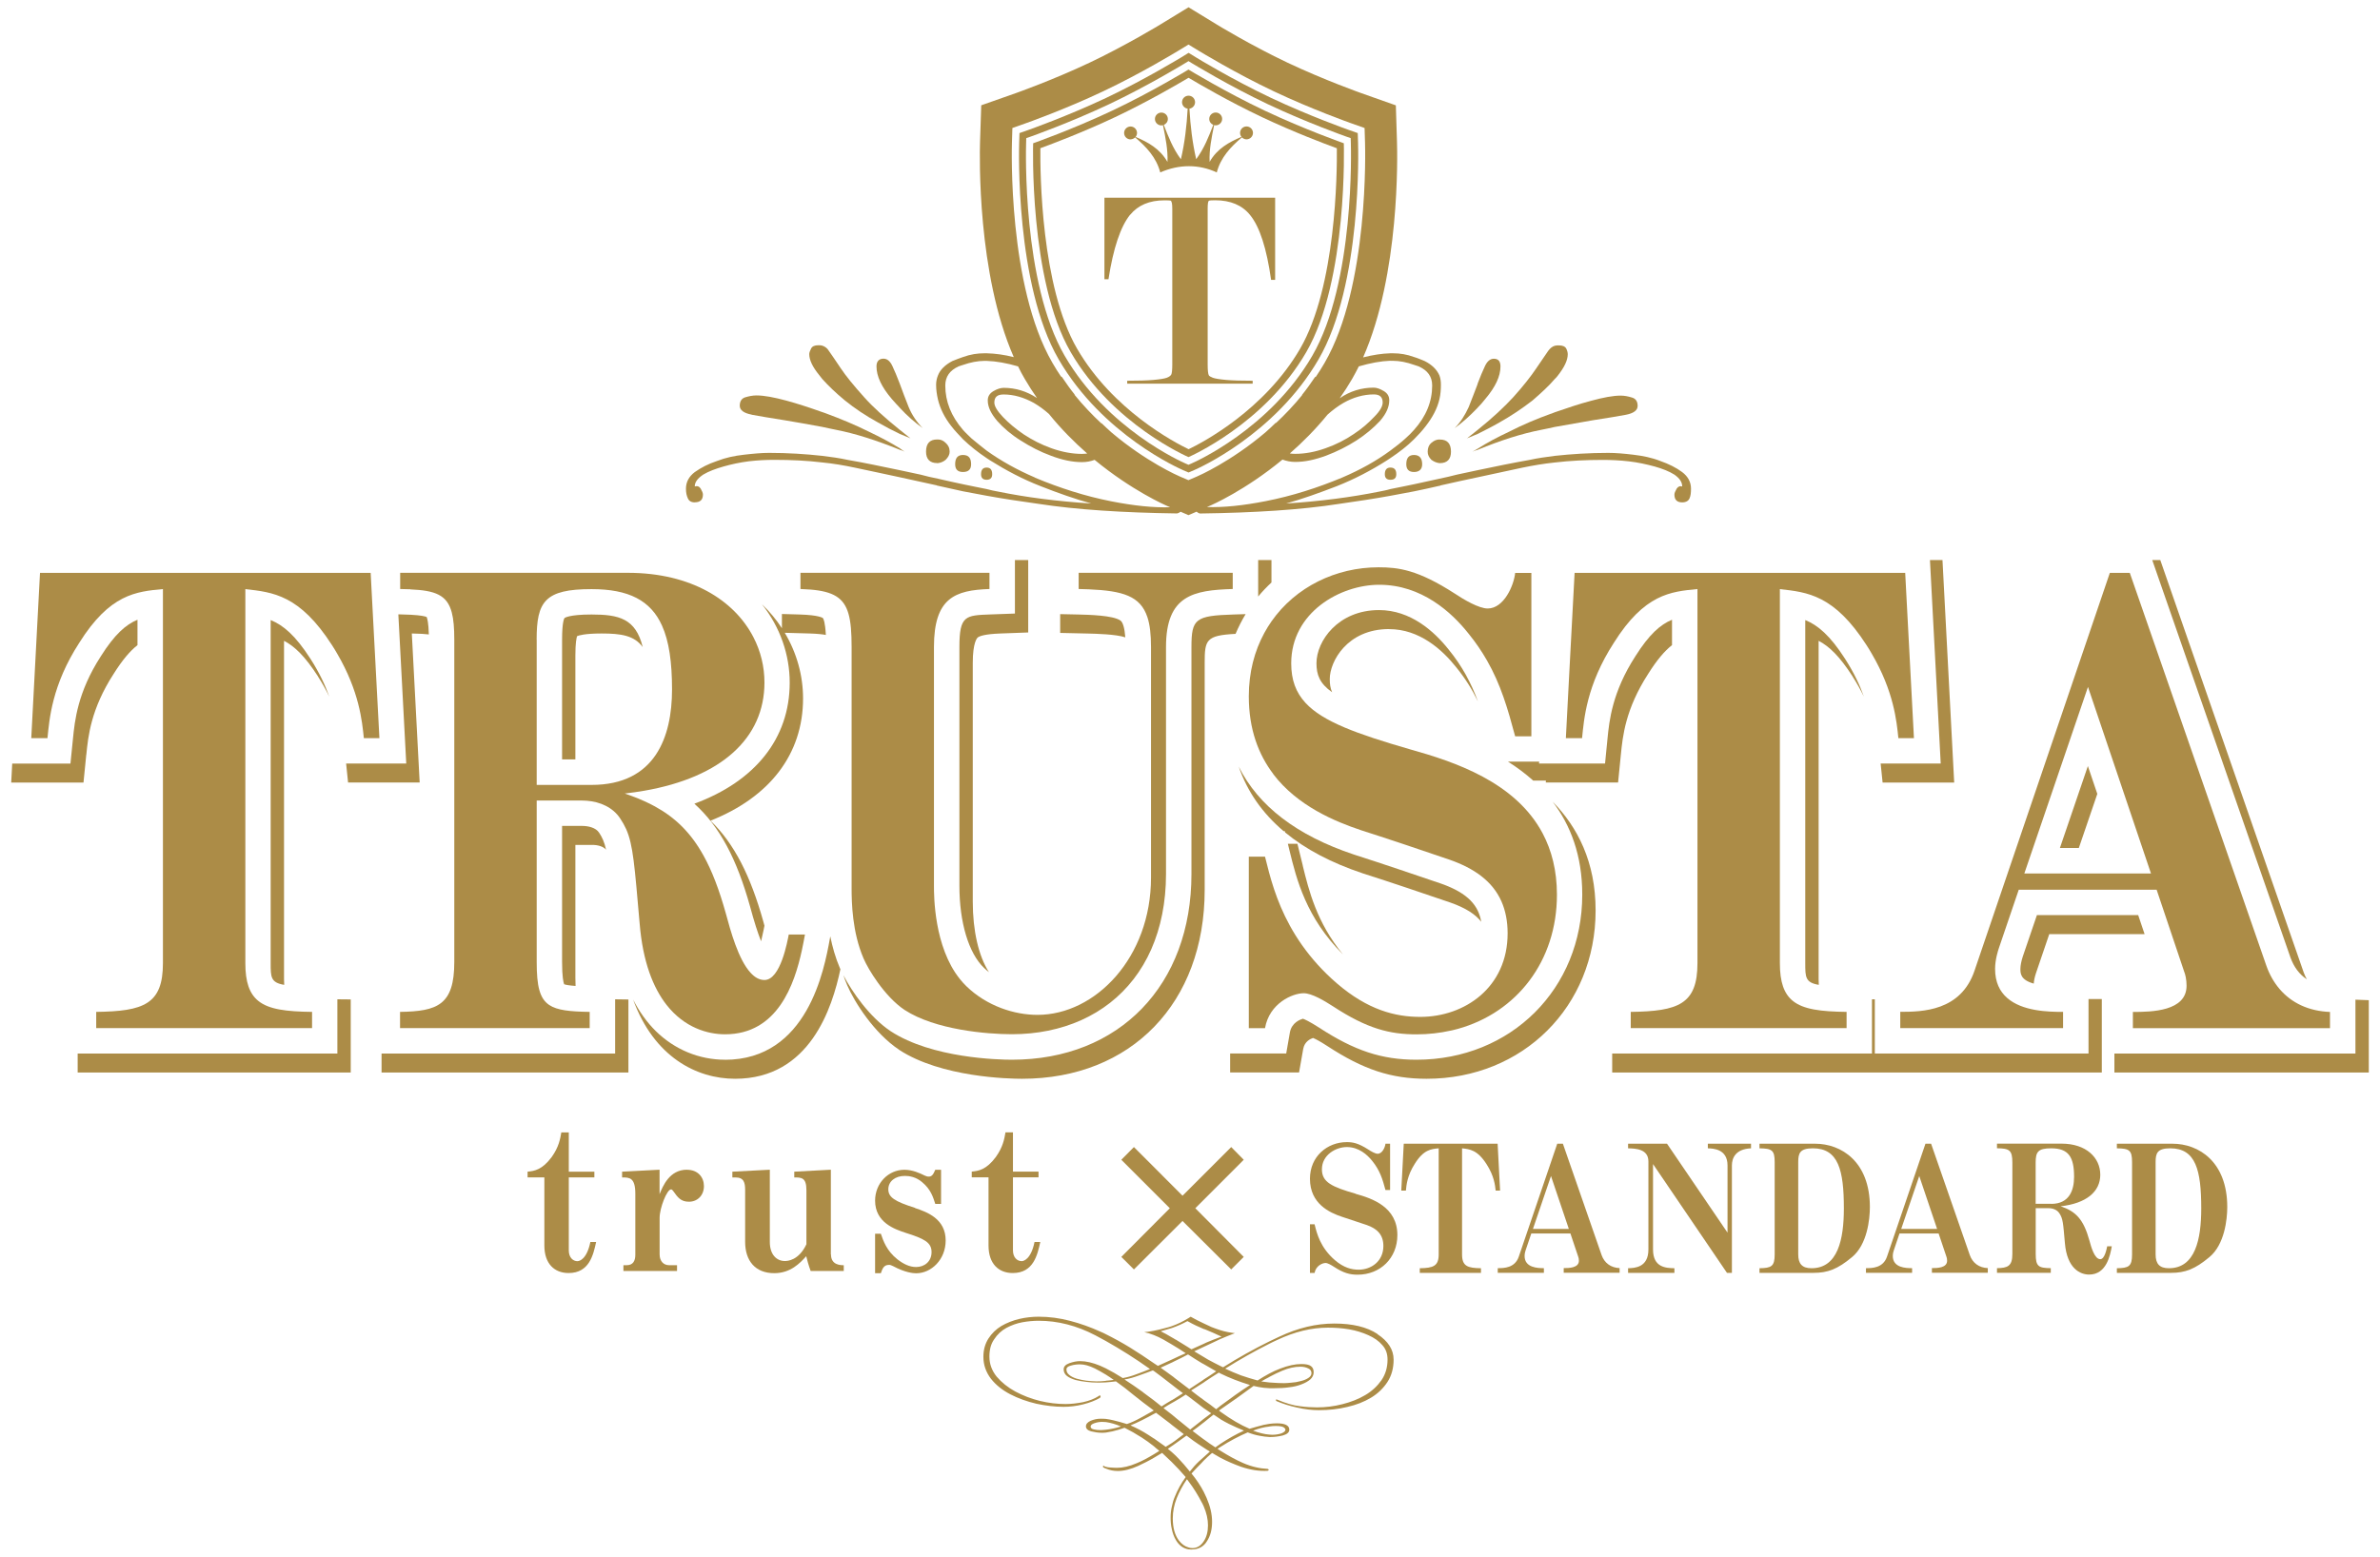 <?xml version="1.0" encoding="UTF-8"?>
<svg id="_レイヤー_1" data-name="レイヤー_1" xmlns="http://www.w3.org/2000/svg" version="1.1" viewBox="0 0 376 246">
  <!-- Generator: Adobe Illustrator 29.5.1, SVG Export Plug-In . SVG Version: 2.1.0 Build 141)  -->
  <defs>
    <style>
      .st0 {
        fill: #ac8c47;
      }
    </style>
  </defs>
  <g>
    <path class="st0" d="M245.05,65.37c-2.28.82-4.49,1.75-6.65,2.86-1.86.87-3.5,1.75-4.96,2.68-.29.17-.53.29-.82.47.29-.12.52-.23.82-.29,3.68-1.52,7-2.57,9.98-3.15.82-.18,1.52-.29,2.22-.47,2.28-.41,4.27-.76,5.96-1.05,2.28-.35,4.02-.64,5.25-.87,1.22-.23,1.87-.7,1.87-1.4s-.29-1.17-.94-1.34c-.58-.18-1.16-.29-1.75-.29-1.17,0-2.74.29-4.67.82-1.81.47-3.68,1.11-5.72,1.81-.17.06-.41.17-.58.23Z"/>
    <path class="st0" d="M231.74,69.28c.52-.23,1.11-.46,1.69-.7,1.05-.52,2.22-1.11,3.44-1.81,1.87-1.05,3.62-2.22,5.26-3.5,1.34-1.16,2.57-2.28,3.5-3.38.18-.17.35-.35.47-.52,1.05-1.34,1.58-2.45,1.58-3.39,0-.23-.06-.52-.23-.88-.18-.35-.59-.52-1.17-.52-.23,0-.41,0-.65.06-.41.12-.75.41-1.05.82-.41.58-1.05,1.52-1.87,2.74-.82,1.22-2.04,2.8-3.68,4.61-1.4,1.52-3.2,3.21-5.6,5.14-.53.41-1.11.88-1.69,1.34Z"/>
    <path class="st0" d="M148.05,73.19h.12c.47-.06.87-.23,1.22-.52.41-.41.64-.82.64-1.29,0-.58-.23-1.05-.64-1.4-.35-.35-.76-.53-1.22-.53h-.12c-1.17,0-1.75.64-1.75,1.92,0,1.17.58,1.81,1.75,1.81Z"/>
    <path class="st0" d="M233.43,64.44c.41-.41.82-.88,1.23-1.4,1.58-1.87,2.39-3.56,2.39-5.13,0-.82-.35-1.22-1.05-1.22-.58,0-1.05.41-1.4,1.16-.35.76-.76,1.69-1.17,2.8v.06c-.41,1.11-.88,2.28-1.4,3.62-.59,1.28-1.28,2.39-2.22,3.33,1.23-.88,2.39-1.93,3.62-3.21Z"/>
    <path class="st0" d="M227.42,69.45c-.47,0-.87.18-1.28.53-.41.35-.59.82-.59,1.4,0,.47.18.88.59,1.29.41.29.81.47,1.28.52h.06c1.17,0,1.75-.64,1.75-1.81,0-1.28-.58-1.92-1.75-1.92h-.06Z"/>
    <path class="st0" d="M142.15,64.44c1.17,1.28,2.39,2.33,3.62,3.21-.93-.94-1.69-2.05-2.22-3.33-.52-1.34-.99-2.51-1.4-3.68-.41-1.11-.82-2.04-1.17-2.8-.35-.76-.82-1.16-1.4-1.16-.7,0-1.11.41-1.11,1.22,0,1.58.82,3.27,2.4,5.13.47.53.87.99,1.28,1.4Z"/>
    <path class="st0" d="M222.17,73.36c0,.82.41,1.23,1.22,1.23s1.29-.41,1.29-1.23c0-.99-.47-1.46-1.29-1.46s-1.22.47-1.22,1.46Z"/>
    <path class="st0" d="M218.78,74.94c0,.59.3.88.88.88.65,0,.93-.29.93-.88,0-.7-.29-1.05-.93-1.05-.58,0-.88.35-.88,1.05Z"/>
    <path class="st0" d="M129.89,59.88c1,1.11,2.16,2.22,3.56,3.38,1.58,1.28,3.33,2.45,5.25,3.5,1.22.7,2.33,1.28,3.45,1.81.58.23,1.11.47,1.69.7-.59-.46-1.17-.93-1.69-1.34-2.39-1.93-4.26-3.62-5.61-5.14-1.63-1.81-2.92-3.39-3.73-4.61-.82-1.23-1.46-2.16-1.87-2.74-.23-.41-.64-.7-1.05-.82-.17-.06-.41-.06-.58-.06-.65,0-.99.18-1.17.52-.17.35-.29.64-.29.88,0,.94.52,2.04,1.63,3.39.12.18.29.35.41.52Z"/>
    <path class="st0" d="M156.75,74.94c0-.7-.29-1.05-.88-1.05s-.88.35-.88,1.05c0,.59.3.88.88.88s.88-.29.88-.88Z"/>
    <path class="st0" d="M118.75,65.54c1.23.23,2.98.52,5.19.87,1.75.29,3.74.64,5.95,1.05.7.18,1.46.29,2.22.47,2.97.58,6.3,1.63,10.04,3.15.23.06.52.17.76.29-.24-.17-.53-.35-.76-.53-1.41-.87-3.04-1.75-4.9-2.63-2.22-1.11-4.5-2.04-6.71-2.86-.23-.06-.41-.18-.65-.23-1.98-.7-3.91-1.34-5.66-1.81-1.93-.52-3.5-.82-4.73-.82-.58,0-1.17.12-1.75.29-.58.17-.88.64-.88,1.34s.65,1.17,1.87,1.4Z"/>
    <path class="st0" d="M153.42,73.36c0-.99-.41-1.46-1.29-1.46-.82,0-1.23.47-1.23,1.46,0,.82.41,1.23,1.23,1.23.87,0,1.29-.41,1.29-1.23Z"/>
    <path class="st0" d="M109.76,79.38c.88,0,1.29-.41,1.29-1.23,0-.23-.12-.52-.35-.93-.23-.35-.53-.47-.94-.35,0-.7.47-1.28,1.34-1.87.88-.53,1.99-.93,3.21-1.28,1.23-.35,2.57-.64,3.97-.82,1.46-.17,2.8-.23,4.08-.23,2.63,0,5.14.12,7.53.41,1.76.17,3.5.47,5.14.82,2.28.47,4.61.99,7.12,1.52,1.87.41,3.79.82,5.84,1.28.06.06.12.06.17.06,1.28.29,2.63.58,3.97.88,1.22.23,2.44.47,3.73.7,2.57.47,5.31.88,8.17,1.28,6.02.93,13.37,1.4,21.95,1.52.24-.07.4-.16.53-.27l1.25.54,1.28-.55c.13.12.29.22.5.29,8.64-.12,15.99-.58,22.01-1.52,2.86-.41,5.6-.82,8.11-1.28,1.28-.23,2.57-.47,3.73-.7,1.41-.29,2.75-.58,4.03-.88.06,0,.12,0,.17-.06,1.99-.47,3.97-.87,5.84-1.28,2.45-.52,4.85-1.05,7.06-1.52,1.69-.35,3.39-.64,5.13-.82,2.45-.29,4.96-.41,7.59-.41,1.28,0,2.69.06,4.14.23,1.46.17,2.8.47,4.09.82,1.22.35,2.28.76,3.09,1.28.82.58,1.23,1.17,1.23,1.87-.35-.12-.65,0-.88.35-.23.41-.35.7-.35.93,0,.82.41,1.23,1.23,1.23.58,0,.99-.23,1.16-.64.18-.41.23-.88.23-1.52,0-1.05-.47-1.93-1.4-2.63-.94-.7-2.11-1.28-3.45-1.75-1.34-.53-2.8-.82-4.26-.99-1.45-.18-2.8-.29-3.96-.29-2.98,0-5.78.18-8.47.47-1.34.18-2.68.35-3.96.64-2.68.47-5.48,1.05-8.23,1.63-1.11.23-2.21.47-3.27.7-.93.23-1.86.47-2.74.64-1.34.29-2.69.58-4.03.88-1.22.23-2.45.53-3.73.76-.58.18-1.23.29-1.81.41-4.32.87-9.22,1.52-14.65,1.87,2.51-.7,5.13-1.63,8-2.74,2.8-1.11,5.48-2.51,7.93-4.08.17-.12.35-.23.53-.35,1.4-.93,2.69-1.93,3.73-2.97.7-.7,1.29-1.34,1.87-2.1,1.04-1.34,1.81-2.74,2.16-4.26.17-.7.23-1.52.23-2.27,0-.53-.06-.99-.23-1.46-.41-.93-1.17-1.69-2.33-2.28-.58-.23-1.1-.47-1.69-.64-1.1-.41-2.21-.59-3.33-.59h-.41c-1.29.04-2.74.25-4.3.65,5.81-13.2,5.42-31.82,5.35-34.08l-.18-5.75-5.43-1.92c-.06-.02-5.87-2.08-11.65-4.81-5.78-2.73-11.23-6.05-11.28-6.09l-4.39-2.68-4.39,2.68c-.05.03-5.51,3.36-11.28,6.09-5.79,2.74-11.6,4.79-11.65,4.81l-5.43,1.91-.19,5.76c-.07,2.25-.46,20.84,5.33,34.04-1.49-.38-2.91-.57-4.28-.61h-.35c-1.11,0-2.22.17-3.38.59-.53.17-1.11.41-1.7.64-1.1.58-1.92,1.34-2.27,2.28-.17.41-.29.93-.29,1.46,0,.82.12,1.58.29,2.33.35,1.46,1.05,2.86,2.1,4.2.58.76,1.22,1.4,1.87,2.1,1.1,1.05,2.33,2.04,3.73,2.97.18.12.35.23.53.35,2.51,1.57,5.13,2.97,7.99,4.08,2.8,1.11,5.48,2.04,8,2.74-5.48-.35-10.33-.99-14.65-1.87-.64-.12-1.23-.23-1.87-.41-1.22-.23-2.51-.52-3.73-.76-1.35-.29-2.69-.58-3.97-.88-.93-.17-1.86-.41-2.74-.64-1.11-.23-2.22-.47-3.27-.7-2.8-.58-5.55-1.17-8.23-1.63-1.34-.29-2.62-.47-4.03-.64-2.62-.29-5.43-.47-8.4-.47-1.17,0-2.51.12-3.97.29-1.52.17-2.92.47-4.26.99-1.41.47-2.51,1.05-3.51,1.75-.93.7-1.4,1.58-1.4,2.63,0,.64.11,1.11.3,1.52.17.41.52.64,1.1.64ZM219.66,57.02h.41c1.05,0,2.16.23,3.33.64.23.06.47.17.7.23,1.46.64,2.16,1.63,2.16,3.03,0,2.51-.93,4.85-2.86,7.01-.41.47-.82.88-1.34,1.34-.7.64-1.52,1.29-2.4,1.93-2.22,1.64-4.73,3.03-7.59,4.26-3.91,1.63-7.94,2.92-12.08,3.73-3.61.71-6.69,1.02-9.31.94l.41-.18c.36-.15,5.65-2.47,11.52-7.32.64.23,1.3.37,1.99.37,1.58,0,3.15-.35,4.9-.99,1.69-.64,3.33-1.46,4.78-2.39,1.46-.94,2.69-1.98,3.74-3.1,1-1.16,1.46-2.22,1.46-3.27,0-.64-.29-1.11-.88-1.46-.59-.35-1.11-.53-1.58-.53-1.94,0-3.76.56-5.37,1.68.69-.98,1.35-2,1.97-3.07.37-.64.71-1.3,1.05-1.97,1.82-.53,3.5-.84,4.98-.89ZM209.73,65.52c.81-.72,1.65-1.35,2.52-1.85,1.52-.87,3.16-1.34,4.79-1.34.93,0,1.4.41,1.4,1.28,0,.58-.41,1.34-1.34,2.27-.88.93-1.93,1.87-3.27,2.74-1.28.87-2.74,1.63-4.43,2.22-1.63.58-3.21.88-4.79.88-.29,0-.57-.02-.84-.06,2.01-1.75,4.05-3.8,5.97-6.15ZM159.87,22.53l.07-2.3,2.17-.77c.06-.02,6.09-2.15,12.13-5.01,6.04-2.85,11.7-6.31,11.76-6.34l1.76-1.07,1.76,1.07c.06.03,5.72,3.49,11.76,6.34,6.04,2.86,12.07,4.99,12.13,5.01l2.17.77.07,2.3c.03.92.64,22.7-6.39,34.82-.43.75-.89,1.47-1.36,2.17-.05.03-.11.06-.16.08-.68,1-1.36,1.97-2.09,2.86.05-.04.1-.07.14-.11-1.37,1.69-2.81,3.2-4.25,4.54.02-.04.03-.08.05-.12-.57.53-1.13,1.1-1.7,1.58,0,0,0,0,0,0-5.46,4.62-10.48,6.82-10.81,6.96l-1.33.57-1.33-.57c-.33-.14-5.35-2.34-10.81-6.96,0,0,0,0,0,0-.53-.45-1.07-1-1.61-1.5.02.04.03.08.05.11-1.48-1.37-2.95-2.91-4.35-4.64.05.03.09.07.14.1-.73-.89-1.4-1.85-2.07-2.84-.05-.03-.11-.06-.16-.09-.47-.69-.92-1.41-1.35-2.16-7.03-12.12-6.42-33.9-6.39-34.82ZM171.77,71.67c-.27.03-.56.06-.84.06-1.52,0-3.1-.29-4.79-.88-1.63-.58-3.09-1.34-4.43-2.22-1.29-.88-2.39-1.81-3.27-2.74-.88-.93-1.35-1.69-1.35-2.27,0-.88.47-1.28,1.46-1.28,1.63,0,3.21.47,4.79,1.34.82.48,1.61,1.06,2.37,1.73,1.94,2.4,4.02,4.48,6.06,6.27ZM163.52,75.47c-2.86-1.23-5.37-2.63-7.65-4.26-.81-.64-1.63-1.28-2.39-1.93-.47-.46-.93-.87-1.34-1.34-1.87-2.16-2.8-4.49-2.8-7.01,0-1.4.7-2.39,2.1-3.03.23-.06.46-.18.7-.23,1.16-.41,2.33-.64,3.38-.64h.35c1.52.05,3.18.35,4.97.87.33.68.68,1.35,1.06,1.99.61,1.05,1.26,2.05,1.93,3.01-1.63-1.07-3.37-1.61-5.27-1.61-.46,0-1.05.18-1.63.53-.58.35-.88.82-.88,1.46,0,1.05.52,2.1,1.52,3.27.99,1.11,2.22,2.16,3.74,3.1,1.46.93,3.03,1.75,4.78,2.39,1.69.64,3.33.99,4.85.99.72,0,1.37-.13,1.99-.36,5.87,4.84,11.16,7.16,11.52,7.31l.41.18c-2.6.08-5.71-.23-9.31-.94-4.15-.82-8.12-2.1-12.03-3.73Z"/>
    <path class="st0" d="M178.54,33.95c1.25-1.52,3.05-2.29,5.42-2.29.55,0,.87.02.96.04.19.06.28.49.28,1.28v24.64c0,.85-.06,1.38-.16,1.57-.11.2-.35.37-.71.51-.37.13-1.07.25-2.1.34-1.03.09-2.42.13-4.15.13v.46h19.82v-.46c-1.76,0-3.16-.04-4.19-.13-1.03-.09-1.73-.21-2.1-.34-.36-.14-.57-.27-.64-.39-.12-.24-.18-.81-.18-1.69v-24.69c0-.7.06-1.1.18-1.19.06-.06.39-.09,1-.09,2.43,0,4.27.78,5.52,2.33,1.52,1.86,2.62,5.27,3.32,10.25h.64v-12.99h-26.97v12.89h.64c.76-4.91,1.9-8.31,3.42-10.2Z"/>
    <path class="st0" d="M178.6,22.02c.28,0,.54-.12.73-.31,1.8,1.52,3.36,3.2,3.97,5.54,2.98-1.32,6.13-1.31,8.93,0,.61-2.34,2.17-4.02,3.97-5.54.19.19.44.31.73.31.56,0,1.02-.46,1.02-1.02s-.46-1.02-1.02-1.02-1.02.46-1.02,1.02c0,.24.08.46.22.63-1.95.83-3.84,1.85-5.03,3.95-.09-1.9.31-3.84.71-5.8.08.02.16.03.25.03.56,0,1.02-.46,1.02-1.02s-.46-1.01-1.02-1.01-1.02.45-1.02,1.01c0,.43.26.79.64.94-.72,1.85-1.4,3.65-2.7,5.43-.61-2.64-.92-5.3-1.07-7.99.5-.07.89-.5.89-1.02,0-.57-.46-1.03-1.03-1.03s-1.03.46-1.03,1.03c0,.52.39.95.89,1.02-.15,2.7-.45,5.35-1.07,8-1.3-1.78-1.98-3.58-2.7-5.43.37-.15.64-.51.64-.94,0-.56-.46-1.01-1.02-1.01s-1.02.45-1.02,1.01.45,1.02,1.02,1.02c.08,0,.17-.01.25-.03.4,1.96.8,3.9.71,5.8-1.2-2.1-3.08-3.12-5.03-3.95.13-.17.22-.39.22-.63,0-.56-.46-1.02-1.02-1.02s-1.02.46-1.02,1.02.45,1.02,1.02,1.02Z"/>
    <path class="st0" d="M186.88,74.29l.89.38.89-.38c.52-.22,12.72-5.57,19.65-17.5,6.87-11.85,6.27-33.31,6.24-34.22l-.05-1.54-1.45-.51c-.06-.02-6.14-2.17-12.24-5.05-6.1-2.88-11.81-6.36-11.86-6.4l-1.17-.72-1.17.72c-.06.03-5.77,3.52-11.86,6.4-6.1,2.88-12.18,5.03-12.24,5.05l-1.45.51-.05,1.54c-.03.91-.63,22.37,6.24,34.22,6.92,11.93,19.13,17.28,19.64,17.5ZM162.11,22.6l.02-.77.72-.25c.06-.02,6.19-2.19,12.35-5.1,6.15-2.91,11.91-6.42,11.97-6.46l.59-.36.59.36c.06.03,5.82,3.55,11.97,6.46,6.16,2.91,12.29,5.08,12.35,5.1l.72.25.02.77c.03.89.62,22.05-6.09,33.62-6.74,11.61-18.62,16.82-19.12,17.04l-.44.19-.44-.19c-.5-.22-12.38-5.42-19.12-17.04-6.71-11.57-6.12-32.73-6.09-33.62Z"/>
    <path class="st0" d="M187.77,72.23s11.96-5.14,18.59-16.57c6.63-11.43,5.94-33.02,5.94-33.02,0,0-6.17-2.17-12.46-5.14-6.28-2.97-12.08-6.51-12.08-6.51,0,0-5.79,3.54-12.08,6.51-6.29,2.97-12.46,5.14-12.46,5.14,0,0-.69,21.6,5.94,33.02,6.63,11.43,18.59,16.57,18.59,16.57ZM164.34,23.43c1.83-.67,6.82-2.55,11.83-4.92,5.12-2.42,9.96-5.24,11.6-6.22,1.64.98,6.48,3.8,11.6,6.22,5.01,2.37,9.99,4.25,11.83,4.92.04,3.89-.1,21.83-5.8,31.67-5.65,9.73-15.43,14.84-17.62,15.89-2.19-1.05-11.97-6.16-17.62-15.89-5.7-9.83-5.84-27.77-5.8-31.67Z"/>
  </g>
  <path class="st0" d="M217.62,210.81c-1.68-1.11-3.95-1.65-6.82-1.65s-5.74.68-8.72,2.09c-.51.24-1.03.49-1.54.73-2.46,1.22-4.9,2.57-7.31,4.09-.14-.05-.27-.14-.41-.19-.68-.33-1.32-.68-1.98-1.03-.22-.14-.46-.27-.68-.41-.51-.3-1-.59-1.49-.89.51-.24,1-.46,1.49-.7.6-.27,1.19-.57,1.79-.84.3-.14.6-.27.87-.41.79-.32,1.54-.65,2.27-.92-.73-.08-1.49-.22-2.27-.46-.46-.14-.95-.33-1.43-.51-.43-.19-.84-.38-1.22-.57-.76-.35-1.46-.71-2.06-1.06-.11.08-.24.16-.35.22-.87.54-1.73.95-2.63,1.27-.3.11-.6.19-.92.27-.68.19-1.33.35-1.92.46-.57.11-1.06.19-1.52.22.49.11.97.24,1.52.46.49.19,1,.43,1.54.73.41.25.84.49,1.3.76.7.41,1.43.87,2.19,1.38-.73.32-1.46.65-2.19,1-.76.33-1.49.68-2.2,1-.22-.14-.43-.3-.65-.43-1.25-.87-2.49-1.68-3.79-2.49-1.25-.76-2.52-1.46-3.79-2.09-.27-.14-.54-.27-.81-.38-1.6-.73-3.2-1.3-4.85-1.73-1.63-.43-3.28-.65-4.95-.65-1,0-2.03.11-3.06.35-1.03.25-1.98.62-2.82,1.11-.84.51-1.52,1.16-2.06,2-.51.81-.79,1.76-.79,2.87,0,1.3.41,2.43,1.19,3.47.79,1,1.81,1.81,3.06,2.46,1.25.65,2.63,1.14,4.11,1.49,1.49.32,2.93.49,4.31.49.97,0,1.98-.11,3.06-.38,1.08-.27,1.98-.62,2.71-1.05.08-.14.11-.25.03-.33-.05-.06-.16-.06-.24.05-.68.43-1.49.76-2.46.97-.95.19-1.9.3-2.79.3-1.3,0-2.66-.16-4.04-.49-1.41-.35-2.68-.84-3.9-1.49-1.19-.65-2.17-1.44-2.95-2.36-.76-.95-1.14-2-1.14-3.14s.24-2.03.76-2.76c.49-.76,1.14-1.36,1.92-1.79.81-.43,1.65-.73,2.52-.89.89-.16,1.76-.24,2.57-.24,3.03,0,6.01.76,8.96,2.3.54.3,1.11.6,1.65.89,2.36,1.33,4.68,2.79,6.99,4.44-.7.27-1.41.57-2.11.81-.7.27-1.43.49-2.19.62-.92-.59-1.84-1.11-2.68-1.54-.3-.14-.6-.27-.89-.41-1.16-.48-2.22-.73-3.17-.73-.54,0-1.08.11-1.71.33-.6.22-.89.54-.89.97s.19.79.54,1.06c.35.27.81.46,1.33.62.54.13,1.11.24,1.73.3.62.08,1.19.11,1.73.11.43,0,.89,0,1.33-.03.51-.02,1.06-.11,1.6-.16.92.65,1.87,1.38,2.84,2.19.97.78,2.03,1.6,3.14,2.41-.79.43-1.52.84-2.19,1.22-.7.38-1.38.7-2.06.92-.73-.22-1.44-.43-2.14-.59-.41-.11-.81-.16-1.19-.22-.27-.03-.54-.03-.81-.03-.54,0-1.06.11-1.57.32-.49.22-.76.51-.76.89s.3.65.84.79c.54.13,1.08.22,1.63.22.22,0,.43,0,.68-.03.3-.06.65-.11,1.03-.19.62-.14,1.27-.33,1.92-.57.87.43,1.79.95,2.71,1.54.65.41,1.27.87,1.92,1.38.27.25.57.49.87.73-.3.19-.6.38-.87.54-.95.57-1.84,1.06-2.71,1.41-1.14.49-2.17.73-3.14.73-.33,0-.68-.03-1-.05-.27,0-.52-.05-.73-.11-.05-.03-.11-.03-.19-.05-.08-.11-.16-.14-.24-.08-.05.05-.05.14.03.22.13.08.27.14.41.19.62.27,1.25.38,1.89.38.95,0,2.03-.27,3.22-.81.81-.38,1.63-.78,2.46-1.27.41-.24.84-.51,1.3-.78.52.49,1.03.98,1.54,1.46.78.78,1.52,1.57,2.19,2.36-.73,1-1.3,2.06-1.73,3.14-.22.51-.35,1-.46,1.54-.14.57-.19,1.14-.19,1.73,0,.65.05,1.25.19,1.81.13.65.35,1.25.68,1.79.49.81,1.14,1.27,1.95,1.41.13,0,.27.03.43.03.81,0,1.46-.22,1.97-.68.19-.16.35-.35.49-.59.57-.84.84-1.87.84-3.11s-.3-2.46-.87-3.79c-.14-.32-.3-.65-.46-.97-.51-.97-1.16-1.95-1.92-2.87.54-.6,1.06-1.14,1.57-1.65.11-.14.22-.25.35-.38.41-.41.84-.81,1.33-1.22.46.27.89.52,1.32.76,1.08.57,2.17,1.03,3.22,1.41,1.49.51,2.9.73,4.25.65.22-.11.22-.19,0-.3-1.27-.06-2.55-.35-3.87-.92-1.17-.51-2.36-1.17-3.6-1.95-.13-.08-.3-.19-.46-.3.16-.11.33-.22.46-.3,1.44-.92,2.87-1.68,4.31-2.3.65.25,1.3.44,1.9.54.52.11,1.03.16,1.52.19h.25c.57,0,1.19-.08,1.87-.24.68-.19,1.03-.49,1.03-.92,0-.65-.65-1-1.95-1-.41,0-.79.03-1.19.08-.3.05-.6.11-.89.16-.73.19-1.46.38-2.25.62-1.41-.59-2.93-1.49-4.58-2.68-.08-.08-.16-.14-.24-.19.08-.06.16-.14.24-.19.87-.59,1.74-1.22,2.57-1.79.89-.65,1.79-1.3,2.65-1.92.54.13,1.08.24,1.65.3.3.03.57.03.84.06h.81c.78,0,1.54-.03,2.27-.14.76-.08,1.41-.24,1.97-.46.6-.22,1.06-.49,1.41-.78.35-.33.54-.7.54-1.14s-.14-.76-.43-.97c-.27-.22-.79-.33-1.52-.33-1,0-2.08.24-3.28.7-.6.22-1.19.49-1.79.81-.6.33-1.22.68-1.84,1.09-.92-.25-1.79-.52-2.63-.81-.84-.32-1.68-.68-2.49-1.06,2.33-1.46,4.63-2.76,6.96-3.93.41-.22.84-.41,1.25-.6,2.74-1.3,5.42-1.95,8.02-1.95,1.14,0,2.27.08,3.38.27,1.08.19,2.11.51,3.01.92.92.41,1.65.92,2.19,1.55.57.62.84,1.38.84,2.3,0,1.25-.32,2.33-.97,3.28-.65.92-1.49,1.71-2.54,2.33-1.06.63-2.28,1.11-3.6,1.44-1.35.35-2.71.51-4.03.51-.81,0-1.73-.05-2.73-.19-1.03-.11-2.2-.46-3.55-1.03-.08-.05-.16-.05-.22,0-.03.06,0,.11.08.22,1,.43,2.11.78,3.28,1.03,1.16.27,2.33.41,3.41.41,1.6,0,3.09-.16,4.52-.51,1.41-.32,2.66-.81,3.74-1.46,1.08-.65,1.95-1.49,2.6-2.49.65-1,.97-2.19.97-3.52,0-1.6-.87-2.92-2.55-4.03ZM174.7,218.22c-.49.06-.98.08-1.46.08-.54,0-1.08-.06-1.62-.11-.57-.08-1.08-.19-1.55-.32-.49-.16-.87-.35-1.16-.6-.3-.24-.43-.52-.43-.87,0-.27.24-.49.73-.6.46-.14.95-.19,1.43-.19.68,0,1.44.22,2.33.65.54.27,1.11.6,1.73.97.38.24.81.52,1.25.84-.41.05-.84.11-1.25.13ZM174.7,225.94c-.3.03-.57.06-.81.06-.41,0-.76-.03-1.08-.11-.35-.08-.51-.22-.51-.46,0-.19.19-.38.57-.51.38-.14.81-.22,1.25-.22.19,0,.38.03.6.03.73.11,1.52.32,2.38.7-.89.27-1.68.43-2.38.51ZM200.53,225.43c.35-.06.71-.08,1.03-.08.62,0,1.06.08,1.25.22.19.14.27.27.27.35,0,.24-.22.43-.65.6-.43.14-.89.22-1.44.22-.13,0-.3-.03-.46-.03-.76-.05-1.6-.27-2.57-.62.89-.35,1.73-.57,2.57-.65ZM200.53,217.6c.71-.38,1.35-.7,2.01-.97,1.03-.44,2-.65,2.92-.65.49,0,.89.11,1.22.27.35.16.51.41.51.76,0,.27-.16.54-.51.76-.33.22-.73.38-1.22.49-.49.14-.95.21-1.43.24-.49.05-.87.08-1.17.08-.62,0-1.22-.03-1.84-.08-.16,0-.33-.03-.49-.03-.43-.05-.84-.11-1.27-.16.43-.27.87-.49,1.27-.7ZM185.72,211.7c-.19-.14-.41-.24-.59-.35-.6-.38-1.19-.68-1.76-.97.59-.16,1.19-.33,1.76-.51.87-.3,1.71-.68,2.46-1.09.05.03.11.06.16.08.76.43,1.57.81,2.41,1.16.06.03.11.03.19.05.87.35,1.71.73,2.46,1.08.08.03.14.06.19.08-.05.03-.14.03-.19.06-.76.27-1.49.57-2.19.86-.16.08-.3.16-.46.22-.62.27-1.27.57-1.92.86-.16-.08-.33-.19-.49-.3-.7-.44-1.35-.84-2.03-1.25ZM185.13,215.33c.13-.06.27-.14.43-.22.68-.32,1.41-.68,2.11-1.06.03,0,.05.03.08.03.7.46,1.41.92,2.11,1.33.11.05.19.11.3.16.65.38,1.3.76,1.98,1.14-.68.46-1.33.9-1.98,1.3-.06.06-.11.09-.14.11-.7.46-1.41.92-2.14,1.41-.05-.06-.08-.08-.13-.11-.73-.54-1.43-1.09-2.14-1.63-.16-.14-.32-.27-.49-.38-.6-.43-1.17-.87-1.76-1.27.59-.27,1.19-.54,1.76-.81ZM189.38,221.93c.24.19.51.41.78.6.38.27.79.54,1.19.81-.41.3-.81.6-1.19.89-.16.14-.35.27-.51.41-.54.41-1.08.84-1.62,1.27-.08-.05-.19-.14-.27-.22-.62-.51-1.25-1-1.84-1.49-.27-.22-.51-.43-.78-.65-.46-.35-.89-.68-1.33-1.03.43-.27.87-.57,1.33-.81.13-.08.27-.16.43-.24.6-.35,1.19-.7,1.76-1.08.14.11.3.22.43.3.57.43,1.11.84,1.63,1.24ZM180.58,220.01c-.98-.71-1.95-1.38-2.93-2.01.79-.13,1.52-.35,2.25-.62.73-.24,1.46-.54,2.22-.81.06.03.11.06.16.08.76.57,1.51,1.11,2.25,1.71.22.16.41.3.6.46.59.46,1.16.92,1.76,1.35-.57.38-1.17.73-1.73,1.09h-.03c-.57.32-1.11.67-1.63,1-.41-.33-.81-.65-1.22-.97-.57-.43-1.14-.84-1.71-1.27ZM182.28,227.32c-.3-.19-.6-.38-.87-.57-.92-.59-1.84-1.08-2.81-1.49,1.14-.46,2.35-1.08,3.68-1.81.11-.06.24-.11.35-.19.73.54,1.43,1.08,2.17,1.65.11.08.22.19.33.27.62.49,1.25.97,1.89,1.46-.49.38-.95.73-1.43,1.08-.16.11-.33.22-.46.32-.33.22-.65.41-.97.6-.63-.46-1.25-.89-1.87-1.33ZM189.92,237.53c.08.16.16.35.24.51.46,1.06.68,2.06.68,3.01,0,1-.22,1.87-.68,2.54-.46.7-1.06,1.06-1.76,1.06-.25,0-.46-.03-.65-.11-.57-.16-1.06-.51-1.52-1.11-.62-.84-.95-1.98-.95-3.47,0-1.11.21-2.17.62-3.2.41-1.03.95-2.03,1.62-3,.08.11.14.19.22.3.87,1.14,1.57,2.3,2.17,3.47ZM190.16,230.28c-.24.22-.49.43-.73.65-.54.51-1.03,1.06-1.46,1.62-.08-.08-.16-.19-.22-.27-.46-.57-.92-1.11-1.41-1.62-.38-.43-.79-.81-1.22-1.19-.22-.19-.41-.35-.62-.51.21-.14.4-.27.62-.43.27-.19.54-.38.81-.57.49-.35,1-.7,1.52-1.09.11.08.19.14.3.22.51.41,1.03.76,1.54,1.11.3.19.57.38.87.57.33.22.65.43.98.62-.33.3-.65.59-.98.89ZM192.82,224.29c.46.27.89.51,1.33.73.84.41,1.62.76,2.38,1.06-1.25.57-2.49,1.27-3.71,2.08-.27.19-.54.38-.81.57-.6-.38-1.17-.78-1.76-1.22-.03-.03-.06-.03-.08-.05-.57-.41-1.16-.87-1.76-1.33.51-.38,1.08-.78,1.65-1.25.03-.03.08-.05.11-.08.54-.43,1.06-.84,1.55-1.25.38.25.76.49,1.11.73ZM197.47,218.88c-1.49.97-3.03,2.06-4.66,3.28-.21.19-.46.35-.68.54-.62-.49-1.27-.98-1.95-1.44,0-.03-.03-.03-.03-.03-.68-.49-1.33-.97-1.97-1.49.65-.41,1.3-.81,1.97-1.25.06-.05.11-.08.19-.14.7-.49,1.46-.95,2.22-1.44.08.05.16.08.24.14,1.44.71,2.98,1.3,4.66,1.82Z"/>
  <g>
    <path class="st0" d="M64.17,120.66h-9.49l.31,3h11.31l-1.24-23.55c1.26.02,2.12.08,2.69.15-.05-1.85-.25-2.53-.34-2.75-.26-.12-.91-.27-2.51-.36-.49-.03-1.07-.05-1.75-.06h-.22s.16,2.98.16,2.98l1.09,20.57Z"/>
    <path class="st0" d="M13.64,119.26c.28-2.87.71-7.2,4.32-12.78,1.4-2.22,2.6-3.62,3.76-4.53v-4.01c-1.84.76-3.61,2.31-5.79,5.77-3.68,5.68-4.13,10.27-4.4,13l-.4,3.96H1.93l-.16,3h11.42l.44-4.41Z"/>
    <path class="st0" d="M50.23,106.9c.71,1.11,1.3,2.17,1.79,3.19-.63-1.78-1.56-3.78-2.96-5.96-2.38-3.71-4.32-5.34-6.3-6.14v54.23c0,2.18,0,3.06,2.14,3.42-.02-.27-.03-.56-.03-.92v-53.45c1.67.86,3.33,2.46,5.37,5.63Z"/>
    <polygon class="st0" points="53.3 166.49 12.27 166.49 12.27 169.49 55.41 169.49 55.41 157.94 53.3 157.92 53.3 166.49"/>
    <polygon class="st0" points="99.28 157.95 97.18 157.92 97.18 166.49 60.28 166.49 60.28 169.49 99.28 169.49 99.28 157.95"/>
    <path class="st0" d="M93.57,133.52c.96,0,1.8.29,2.18.76-.27-1.21-.6-1.93-1.1-2.69-.52-.8-1.72-1.07-2.67-1.07h-3.18v21.51c0,2.34.21,3.21.32,3.51.26.1.79.2,1.81.27-.02-.37-.03-.79-.03-1.28v-21h2.67Z"/>
    <path class="st0" d="M90.9,103.57c0-2.02.18-2.78.27-3.04.28-.12,1.24-.42,3.88-.42,3.04,0,5.16.31,6.49,2.15-1.11-4.52-3.76-5.15-8.09-5.15-3.57,0-4.24.54-4.27.56-.06.08-.38.66-.38,3.4v18.94h2.1v-16.45Z"/>
    <path class="st0" d="M114.54,167.47c-4.09,0-7.97-1.61-10.94-4.53-1.41-1.39-2.6-3.06-3.58-4.98,3.3,9.06,10.01,12.52,16.11,12.52,11.85,0,15.36-11.28,16.64-17.31-.02-.05-.05-.1-.07-.15-.72-1.68-1.2-3.41-1.53-5.05l-.08.45c-.87,4.76-3.5,19.06-16.57,19.06Z"/>
    <path class="st0" d="M200.87,92.05v-3.54h-2.1v5.76c.65-.79,1.36-1.53,2.1-2.22Z"/>
    <path class="st0" d="M142.04,165.9c6.67,4.36,17.35,4.58,19.42,4.58,17.26,0,28.86-12,28.86-29.85v-35.87c0-3.63.21-4.35,4.88-4.59.46-1.09.99-2.13,1.59-3.12l-1.91.06c-6.03.19-6.65.67-6.65,5.15v35.87c0,17.55-11.4,29.34-28.36,29.34-2.05,0-12.59-.22-19.15-4.5-3.32-2.21-6.1-6.21-7.48-8.86.18.54.38,1.07.61,1.6,1.14,2.66,4.25,7.56,8.19,10.18Z"/>
    <path class="st0" d="M154.43,100.77c.29-.25,1.16-.57,3.65-.66l4.36-.16v-11.45h-2.1v8.46l-3.87.14c-3.96.14-4.9.18-4.9,5.15v37.74c0,5.78,1.45,10.63,3.89,12.97.25.24.51.46.78.68-1.63-2.53-2.56-6.53-2.56-11.15v-37.74c0-3.24.69-3.92.77-3.99Z"/>
    <path class="st0" d="M130.47,100.34c-.11-2.04-.37-2.55-.47-2.67-.02-.01-.58-.47-3.66-.56l-2.81-.08v2.25c-.88-1.35-1.93-2.62-3.16-3.79,2.91,3.65,4.39,8.03,4.39,12.39,0,8.83-5.47,15.59-15.06,19.13,4.02,3.62,6.7,8.73,8.8,16.25.63,2.34,1.21,4.17,1.74,5.49.12-.47.24-1.02.37-1.66l.16-.8c-.06-.22-.12-.44-.18-.67-2.03-7.24-4.58-12.29-8.34-15.93,9.32-3.69,14.62-10.49,14.62-19.32,0-3.58-.98-7.17-2.89-10.37l3.94.11c1.24.04,2.04.13,2.55.23Z"/>
    <path class="st0" d="M177,98.06c-1.14-.82-5.02-.91-6.68-.95l-2.83-.06v2.97l4.42.1c1.16.03,4.39.1,5.87.6-.11-1.44-.37-2.37-.77-2.66Z"/>
    <path class="st0" d="M219.46,99.42c4.8,0,8.39,3.25,10.59,6.02,1.47,1.81,2.56,3.57,3.44,5.41-1.08-2.91-2.44-5.52-4.65-8.23-2.27-2.85-5.98-6.21-10.98-6.21-6.45,0-9.88,4.88-9.88,8.4,0,1.82.51,3.21,2.47,4.58-.29-.65-.37-1.33-.37-2.09,0-2.75,2.75-7.89,9.37-7.89Z"/>
    <path class="st0" d="M205.89,165.75c.2-1.14,1.12-1.58,1.55-1.72.34.14,1.02.47,2.26,1.28,5.69,3.72,10.08,5.17,15.68,5.17,15.22,0,26.7-11.43,26.7-26.6,0-7.68-2.86-13.19-6.79-17.19,2.8,3.67,4.68,8.44,4.68,14.69,0,14.87-11.26,26.09-26.19,26.09-5.49,0-9.81-1.43-15.41-5.09-1.5-.96-2.22-1.28-2.53-1.39-.38.11-1.78.59-2.06,2.17l-.58,3.32h-8.86v3h10.89l.66-3.74Z"/>
    <path class="st0" d="M202.79,131.35h.19l.05.2c3.21,2.65,7.31,4.82,12.3,6.48,4.6,1.47,9.29,3.06,13.77,4.59,2.49.87,4,1.88,4.91,3.05-.43-2.49-1.98-4.5-6.34-6.03-4.49-1.53-9.18-3.12-13.79-4.6-8.99-3-15.07-7.65-18.18-13.89,1.35,3.94,3.72,7.34,7.08,10.19Z"/>
    <path class="st0" d="M205.82,136.79l-.85-3.45h-1.51l.26,1.07c1.11,4.54,2.62,10.62,8.44,16.41-4.14-5.03-5.39-10.11-6.35-14.03Z"/>
    <path class="st0" d="M256.07,119.26c.28-2.87.71-7.2,4.32-12.78,1.4-2.22,2.6-3.62,3.76-4.53v-4.01c-1.84.76-3.61,2.31-5.79,5.77-3.68,5.69-4.13,10.27-4.4,13l-.39,3.95h-10.43l.02-.3h-4.93c1.38.87,2.73,1.87,3.99,3h2.01l-.02.3h11.42l.44-4.41Z"/>
    <path class="st0" d="M292.67,106.9c.71,1.11,1.3,2.17,1.79,3.19-.63-1.78-1.56-3.78-2.96-5.96-2.38-3.71-4.32-5.34-6.3-6.14v54.23c0,2.18,0,3.06,2.14,3.42-.02-.27-.03-.56-.03-.92v-53.45c1.67.86,3.33,2.46,5.37,5.63Z"/>
    <polygon class="st0" points="297.11 120.66 297.42 123.67 308.73 123.67 306.88 88.51 304.9 88.51 306.6 120.66 297.11 120.66"/>
    <polygon class="st0" points="331.34 125.46 329.85 121.06 325.43 134.01 328.42 134.01 331.34 125.46"/>
    <polygon class="st0" points="372.12 157.98 372.12 166.49 334.04 166.49 334.04 169.49 374.23 169.49 374.23 158.06 372.12 157.98"/>
    <path class="st0" d="M337.82,144.61h-16.02l-2.23,6.54c-.23.7-.38,1.44-.38,1.96,0,.71,0,1.74,2.11,2.33.02-.38.12-.96.34-1.62l2.11-6.2h15.06l-1.01-3Z"/>
    <path class="st0" d="M364.44,154.76c-.19-.35-.37-.72-.51-1.13l-22.64-65.12h-1.27l21.83,62.79c.55,1.54,1.42,2.69,2.59,3.46Z"/>
    <polygon class="st0" points="297.85 169.49 332.05 169.49 332.05 157.88 329.95 157.88 329.95 166.49 297.85 166.49 297.28 166.49 296.19 166.49 296.19 157.92 295.74 157.92 295.74 166.49 254.7 166.49 254.7 169.49 297.28 169.49 297.85 169.49"/>
    <path class="st0" d="M7.5,116.65c.3-2.96.69-8.38,5.03-15.08,4.83-7.69,8.97-8.08,13.21-8.48v59.13c0,6.5-3.06,7.59-10.54,7.69v2.56h34.1v-2.56c-4.06-.05-6.83-.38-8.51-1.75-1.38-1.13-2.03-2.96-2.03-5.93v-59.13c4.34.49,8.57.89,13.7,8.87.29.44.55.88.8,1.31,3.5,5.98,3.95,10.7,4.22,13.37h2.46l-1.25-23.62-.13-2.5H6.32l-1.38,26.12h2.56Z"/>
    <path class="st0" d="M64.8,93.14c3.98.17,5.84.89,6.57,3.64.29,1.09.4,2.48.4,4.3v50.95c0,6.8-2.66,7.79-8.57,7.88v2.56h29.96v-2.56c-3.11-.05-5.12-.24-6.39-1.09-1.52-1.02-1.98-2.99-1.98-6.79v-25.52h7.19c.24,0,.48.02.72.03,2.11.16,4.14,1.05,5.29,2.82.37.56.68,1.1.94,1.68,1.1,2.49,1.32,5.77,2.12,14.87.5,6.14,2.16,10.22,4.26,12.9,2.83,3.6,6.47,4.64,9.24,4.64,8.31,0,10.97-7.93,12.13-13.27.2-.93.36-1.78.49-2.5h-2.56c-.2.99-1.28,7.19-3.84,7.19-.81,0-1.53-.42-2.17-1.12-1.96-2.1-3.2-6.69-3.94-9.43-1.04-3.72-2.18-6.71-3.53-9.14-1.99-3.58-4.43-5.97-7.66-7.74-1.11-.61-2.31-1.14-3.62-1.63-.38-.14-.76-.28-1.15-.41,1.06-.12,2.08-.27,3.07-.44,12.25-2.13,19-8.35,19-17.1,0-2.5-.59-4.94-1.74-7.16-3.01-5.84-9.85-10.18-19.84-10.18h-35.97v2.56c.53,0,1.02.02,1.48.04.04,0,.08,0,.11,0ZM84.78,101.08c0-6.01,1.28-7.98,8.67-7.98,5.91,0,9.35,1.81,11.13,5.75,1.13,2.49,1.59,5.83,1.59,10.11,0,7.49-2.66,15.08-12.71,15.08h-8.67v-22.96Z"/>
    <path class="st0" d="M136.41,151.43c.42.97,1.22,2.39,2.26,3.83,1.18,1.64,2.67,3.3,4.24,4.34,4.83,3.15,13.01,3.84,16.95,3.84,2,0,3.91-.19,5.73-.56,7.43-1.5,13.25-5.97,16.29-12.86,1.5-3.41,2.33-7.4,2.33-11.91v-35.87c0-8.18,4.34-8.97,10.54-9.16v-2.56h-24.34v2.56c.56.01,1.09.03,1.6.05,5.38.23,8.16,1.06,9.26,4.4.4,1.21.57,2.75.57,4.71v36.46c0,12.61-8.77,21.68-17.94,21.68-3.65,0-7.98-1.38-11.23-4.53-.37-.36-.71-.74-1.03-1.14-4.09-5.1-4.09-13.17-4.09-14.73v-37.74c0-7.79,3.35-8.97,8.77-9.16v-2.56h-29.86v2.56c.58.02,1.1.05,1.6.09,3.59.3,5.26,1.31,5.98,3.8.38,1.31.5,3.03.5,5.27v38.14c0,2.27.1,6.9,1.87,11.04Z"/>
    <path class="st0" d="M201.14,122.32c3.83,5.04,9.73,7.5,13.97,8.91,4.63,1.48,9.26,3.05,13.9,4.63,3.88,1.36,6.77,3.38,8.19,6.58.63,1.43.98,3.1.98,5.05,0,8.57-6.8,13.21-13.8,13.21-3.94,0-8.28-1.08-13.2-5.32-2.28-1.97-4.05-4-5.48-6.02-2.89-4.09-4.3-8.12-5.21-11.48-.24-.88-.45-1.72-.64-2.5h-2.56v27.1h2.56c.69-3.94,4.34-5.52,6.11-5.52,1.28,0,3.25,1.18,4.63,2.07,5.42,3.55,8.97,4.43,13.21,4.43,1.87,0,3.67-.21,5.38-.59.03,0,.07-.01.1-.02.12-.03.23-.05.35-.08.24-.06.47-.12.7-.18,9.29-2.59,15.64-10.7,15.64-21.2,0-3.84-.85-7.03-2.25-9.68-4.33-8.17-13.99-11.34-20.91-13.28-8.51-2.46-13.83-4.4-16.56-7.35-1.54-1.67-2.26-3.65-2.26-6.25,0-8.08,7.78-12.42,13.9-12.42,6.7,0,11.43,4.34,14.09,7.69,1.17,1.43,2.12,2.85,2.93,4.26,2.2,3.83,3.3,7.68,4.46,12h2.56v-25.82h-2.56c-.2,1.97-1.77,5.62-4.34,5.62-1.38,0-3.74-1.38-5.22-2.37-5.81-3.75-8.87-4.14-12.02-4.14-6.75,0-13.1,3.11-16.9,8.52-.41.59-.79,1.2-1.14,1.84-1.56,2.86-2.46,6.23-2.46,10.03,0,5.26,1.56,9.24,3.87,12.28Z"/>
    <path class="st0" d="M248.03,104.26l-.65,12.39h2.56c.3-2.96.69-8.38,5.03-15.08,4.83-7.69,8.97-8.08,13.2-8.48v59.13c0,6.5-3.05,7.59-10.54,7.69v2.56h34.1v-2.56c-4.06-.05-6.83-.38-8.51-1.75-1.38-1.13-2.03-2.96-2.03-5.93v-59.13c4.34.49,8.57.89,13.7,8.87.29.44.55.88.8,1.31,3.5,5.98,3.95,10.7,4.22,13.37h2.46l-1.25-23.62-.13-2.5h-52.23l-.73,13.73Z"/>
    <path class="st0" d="M300.21,162.47h25.72v-2.56c-2.34,0-6.45-.09-8.85-2.22-1.14-1-1.89-2.46-1.89-4.58,0-1.48.49-2.96.59-3.25l3.15-9.26h21.78l.84,2.5,3.5,10.41c.2.49.39,1.28.39,2.27,0,4.04-5.52,4.14-8.48,4.14v2.56h31.14v-2.56c-3.36-.13-6.07-1.41-7.96-3.62-.88-1.03-1.59-2.26-2.09-3.68l-20.71-59.59-.87-2.5h-3.15l-21.38,62.87c-2.17,6.41-8.28,6.5-11.73,6.5v2.56ZM329.87,108.57l1.22,3.61,8.73,25.86h-20.01l10.05-29.47Z"/>
  </g>
  <g>
    <path class="st0" d="M91.25,199.31c-.77,0-1.39-.63-1.39-1.71v-11.53h4.04v-.91h-4.04v-6.2h-1.18c-.17.98-.38,2.3-1.53,3.9-1.5,2.02-2.75,2.2-3.8,2.3v.91h2.65v10.76c0,2.89,1.6,4.35,3.83,4.35,3.27,0,3.9-2.86,4.35-4.91h-.91c-.56,2.75-1.74,3.03-2.02,3.03Z"/>
    <path class="st0" d="M108.52,184.85c-2.75,0-3.8,2.58-4.32,3.87v-3.87l-5.92.31v.91c1.15,0,2.09,0,2.09,2.58v9.65c0,.98-.38,1.64-1.36,1.64h-.52v.91h8.47v-.91h-1.25c-.87,0-1.5-.63-1.5-1.71v-5.78c0-1.53,1.15-4.49,1.81-4.49.14,0,.24.14.35.28.7.98,1.18,1.67,2.47,1.67,1.36,0,2.37-1.01,2.37-2.47,0-1.36-.91-2.58-2.68-2.58Z"/>
    <path class="st0" d="M131.26,198.23v-13.38l-5.78.31v.91c1.11,0,1.92,0,1.92,1.99v8.57c-1.22,2.58-3,2.65-3.41,2.65-1.29,0-2.37-1.01-2.37-3v-11.43l-5.92.31v.91h.49c1.32,0,1.53.8,1.53,1.99v8.19c0,2.96,1.57,4.95,4.6,4.95,2.58,0,4.08-1.6,5.05-2.68.14.59.38,1.46.7,2.33h5.23v-.91c-.49,0-2.02,0-2.02-1.71Z"/>
    <path class="st0" d="M144.56,190.88c-3.2-1.01-4.22-1.67-4.22-2.93s1.08-2.12,2.61-2.12c.73,0,1.78.17,2.72.98,1.39,1.15,1.74,2.37,2.09,3.45h.91v-5.4h-.91c-.35.84-.59,1.08-1.05,1.08-.24,0-.38-.07-.63-.17-.77-.38-1.92-.91-3.2-.91-2.54,0-4.63,2.13-4.63,4.88,0,3.48,3.14,4.53,4.84,5.09,2.89.91,4.08,1.5,4.08,3.03s-1.15,2.37-2.44,2.37c-1.05,0-2.02-.49-2.96-1.22-1.71-1.36-2.23-2.93-2.61-4.04h-.91v6.24h.91c.24-.7.45-1.32,1.29-1.32.17,0,.31.03.66.21,1.88,1.01,3.17,1.12,3.62,1.12,2.4,0,4.67-2.16,4.67-5.19,0-3.41-2.93-4.49-4.84-5.12Z"/>
    <path class="st0" d="M156.17,196.83c0,2.89,1.6,4.35,3.83,4.35,3.27,0,3.9-2.86,4.35-4.91h-.91c-.56,2.75-1.74,3.03-2.02,3.03-.77,0-1.39-.63-1.39-1.71v-11.53h4.04v-.91h-4.04v-6.2h-1.18c-.17.98-.38,2.3-1.53,3.9-1.5,2.02-2.75,2.2-3.8,2.3v.91h2.65v10.76Z"/>
    <path class="st0" d="M214.18,188.65c-3.77-1.09-5.34-1.82-5.34-3.86,0-2.29,2.21-3.52,3.94-3.52,1.9,0,3.24,1.23,4,2.18,1.23,1.51,1.65,2.93,2.1,4.61h.73v-7.32h-.73c-.06.56-.5,1.59-1.23,1.59-.39,0-1.06-.39-1.48-.67-1.65-1.06-2.52-1.17-3.41-1.17-3.05,0-5.81,2.24-5.81,5.79,0,3.97,3.13,5.37,5.06,6.01,1.31.42,2.63.87,3.94,1.31,1.59.56,2.6,1.51,2.6,3.3,0,2.43-1.93,3.75-3.91,3.75-1.12,0-2.35-.31-3.75-1.51-2.29-1.98-2.85-4.19-3.21-5.67h-.73v7.69h.73c.2-1.12,1.23-1.57,1.73-1.57.36,0,.92.34,1.31.59,1.54,1.01,2.54,1.26,3.75,1.26,3.61,0,6.29-2.63,6.29-6.26,0-4.44-3.97-5.79-6.57-6.51Z"/>
    <path class="st0" d="M236.58,180.74h-14.81l-.39,7.41h.73c.08-.84.2-2.38,1.43-4.28,1.37-2.18,2.54-2.29,3.75-2.4v16.77c0,1.84-.87,2.15-2.99,2.18v.73h9.67v-.73c-2.1-.03-2.99-.31-2.99-2.18v-16.77c1.23.14,2.43.25,3.88,2.52,1.2,1.87,1.34,3.35,1.43,4.16h.7l-.39-7.41Z"/>
    <path class="st0" d="M253.03,198.35l-6.12-17.61h-.89l-6.07,17.83c-.61,1.82-2.35,1.84-3.33,1.84v.73h7.29v-.73c-.98,0-3.05-.06-3.05-1.93,0-.42.14-.84.17-.92l.89-2.63h6.18l1.23,3.66c.06.14.11.36.11.64,0,1.15-1.57,1.17-2.4,1.17v.73h8.83v-.73c-1.4-.06-2.4-.81-2.85-2.07ZM242.18,194.21l2.85-8.36,2.82,8.36h-5.67Z"/>
    <path class="st0" d="M269.82,181.47c.87.03,3.1.11,3.1,2.71v10.62l-9.56-14.06h-6.15v.73c1.15.03,3.21.08,3.21,2.07v13.92c0,2.88-2.21,2.93-3.21,2.96v.73h7.32v-.73c-1.29-.03-3.38-.08-3.38-2.96v-13.5l11.68,17.19h.78v-16.97c0-1.12.53-2.6,3.02-2.71v-.73h-6.82v.73Z"/>
    <path class="st0" d="M286.75,180.74h-8.78v.73c1.96.03,2.4.28,2.4,2.18v14.59c0,1.9-.53,2.15-2.4,2.18v.73h8.55c2.24,0,3.8-.59,6.07-2.49,2.4-1.98,2.82-5.98,2.82-7.91,0-7.16-4.5-10.01-8.66-10.01ZM286.19,200.42c-1.48,0-2.1-.7-2.1-2.18v-14.59c0-1.4.25-2.18,2.32-2.18,4.02,0,4.89,3.44,4.89,9.5,0,4.89-.95,9.45-5.11,9.45Z"/>
    <path class="st0" d="M311.2,198.35l-6.12-17.61h-.89l-6.07,17.83c-.61,1.82-2.35,1.84-3.33,1.84v.73h7.29v-.73c-.98,0-3.05-.06-3.05-1.93,0-.42.14-.84.17-.92l.89-2.63h6.18l1.23,3.66c.06.14.11.36.11.64,0,1.15-1.57,1.17-2.4,1.17v.73h8.83v-.73c-1.4-.06-2.4-.81-2.85-2.07ZM300.36,194.21l2.85-8.36,2.82,8.36h-5.67Z"/>
    <path class="st0" d="M331.81,198.99c-.92,0-1.45-1.96-1.73-2.99-.92-3.3-2.12-4.56-4.53-5.37,4.03-.45,6.26-2.29,6.26-4.98s-2.21-4.92-6.12-4.92h-10.2v.73c1.96.03,2.43.28,2.43,2.26v14.45c0,1.93-.75,2.21-2.43,2.24v.73h8.5v-.73c-1.93-.03-2.38-.25-2.38-2.24v-7.24h2.04c.67,0,1.34.25,1.7.81.56.84.59,1.51.87,4.7.34,4.08,2.46,4.98,3.83,4.98,2.77,0,3.33-3.1,3.58-4.47h-.73c-.06.28-.36,2.04-1.09,2.04ZM324.06,190.24h-2.46v-6.51c0-1.7.36-2.26,2.46-2.26,2.74,0,3.61,1.37,3.61,4.5,0,2.12-.75,4.28-3.61,4.28Z"/>
    <path class="st0" d="M343.21,180.74h-8.78v.73c1.96.03,2.4.28,2.4,2.18v14.59c0,1.9-.53,2.15-2.4,2.18v.73h8.55c2.24,0,3.8-.59,6.07-2.49,2.4-1.98,2.82-5.98,2.82-7.91,0-7.16-4.5-10.01-8.66-10.01ZM342.65,200.42c-1.48,0-2.1-.7-2.1-2.18v-14.59c0-1.4.25-2.18,2.32-2.18,4.02,0,4.89,3.44,4.89,9.5,0,4.89-.95,9.45-5.11,9.45Z"/>
    <polygon class="st0" points="194.51 181.27 186.82 188.96 179.14 181.27 177.15 183.28 184.81 190.94 177.15 198.63 179.14 200.61 186.82 192.95 194.51 200.61 196.49 198.63 188.84 190.94 196.49 183.28 194.51 181.27"/>
  </g>
</svg>